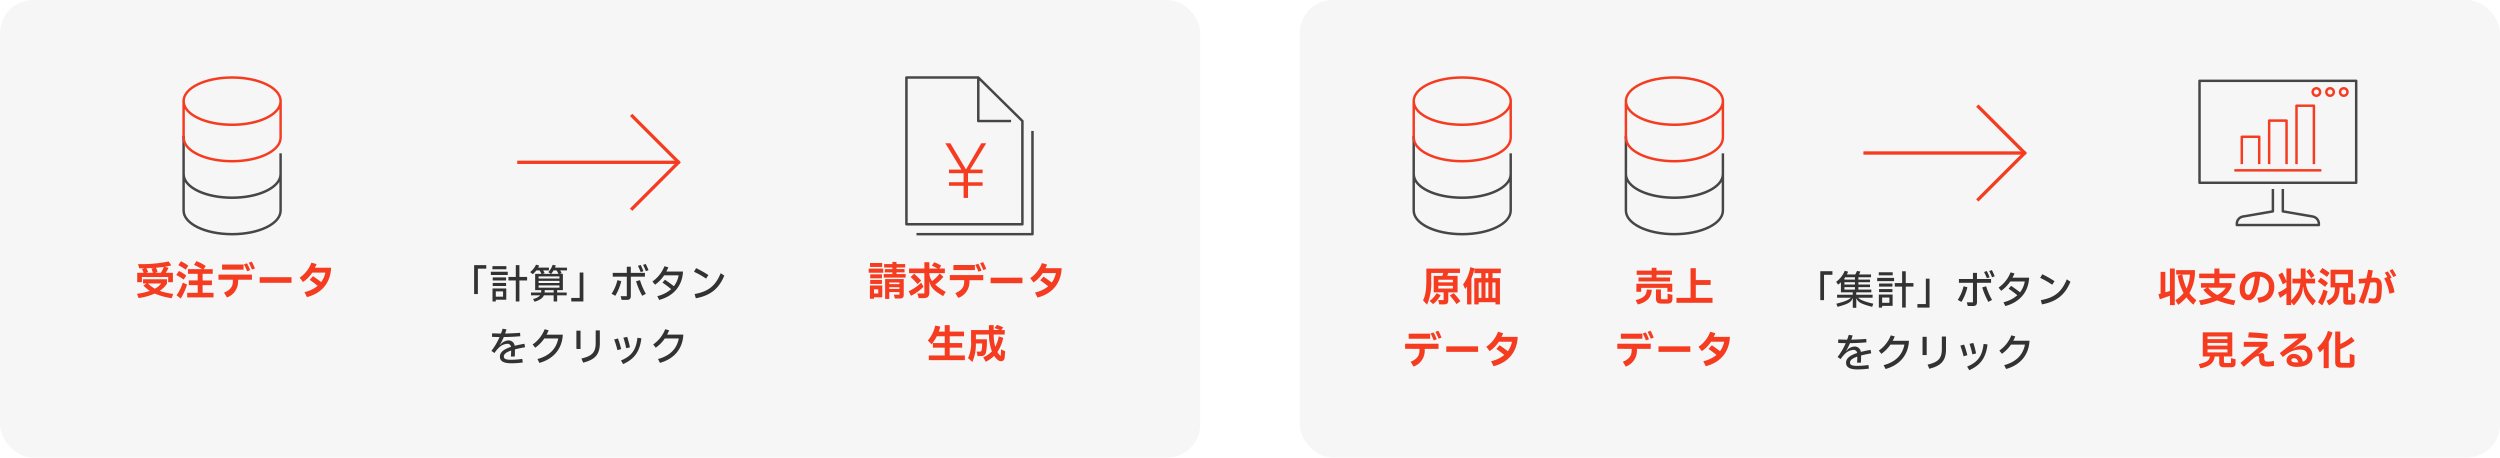 <svg xmlns="http://www.w3.org/2000/svg" xmlns:xlink="http://www.w3.org/1999/xlink" width="754" height="138" viewBox="0 0 754 138">
  <defs>
    <style>
      .cls-1 {
        fill: none;
      }

      .cls-2 {
        fill: #f6f6f6;
      }

      .cls-3 {
        fill: #323232;
      }

      .cls-4 {
        fill: #f53c20;
      }

      .cls-5 {
        fill: #464646;
      }

      .cls-6 {
        clip-path: url(#clip-path);
      }
    </style>
    <clipPath id="clip-path">
      <rect id="長方形_227" data-name="長方形 227" class="cls-1" width="48" height="44.25"/>
    </clipPath>
  </defs>
  <g id="グループ_2615" data-name="グループ 2615" transform="translate(-473 -2380)">
    <rect id="長方形_666" data-name="長方形 666" class="cls-2" width="362" height="138" rx="10" transform="translate(473 2380)"/>
    <g id="グループ_2468" data-name="グループ 2468" transform="translate(-18.999 -12.345)">
      <path id="パス_4429" data-name="パス 4429" class="cls-3" d="M-33.348-1.32V-8.976h2.532v-1.068h-3.66V-1.32ZM-20.82-6.48v-3.552h-1.092V-6.48h-2.22v1.068h2.22V.912h1.092V-5.412H-18.5V-6.48Zm-8.136-3.252V-8.8h4.2v-.936Zm4.62,2.664V-8.04h-5.1v.972Zm-4.536.732v.924h4.032v-.924Zm4.032,2.592v-.924h-4.032v.924Zm-3.1,4.668V.4h3.156V-3.012h-4.152V.924Zm2.184-3.036V-.528h-2.184V-2.112ZM-10.1-9.288c.1-.216.18-.444.252-.66l-.936-.192A6.6,6.6,0,0,1-12.1-7.92l.792.516h-2.508l.612-.216c-.144-.3-.3-.576-.456-.84h1.74v-.828h-3.252a3.828,3.828,0,0,0,.288-.648l-.924-.24A6.13,6.13,0,0,1-17.58-7.944l.792.636A7.652,7.652,0,0,0-15.7-8.46h.96c.192.336.372.684.564,1.056h-1.9V-2.5h1.824v.348c0,.132,0,.252-.012.372h-3.06v.852h2.772A3.883,3.883,0,0,1-16.7.156l.456.852c1.572-.5,2.436-1.08,2.808-1.932h2.94V.924h1.056V-.924h2.88v-.852h-2.88V-2.5h1.728V-7.4h-.96l.6-.2a7.139,7.139,0,0,0-.468-.852h2.076v-.828ZM-11.244-7.4a9.1,9.1,0,0,0,.72-1.056h.912A10.916,10.916,0,0,1-9.048-7.4Zm2.5,1.4h-6.288v-.636h6.288Zm0,1.356h-6.288v-.648h6.288Zm-6.288.708h6.288v.684h-6.288Zm1.812,2.16c.012-.132.024-.276.024-.432V-2.5h2.7v.72ZM-2.64-7.8V-.144H-5.184V.924h3.66V-7.8Zm20.76-.72a16.337,16.337,0,0,0-.852-1.872l-.8.288a15.615,15.615,0,0,1,.852,1.884Zm-1.536.3a17.914,17.914,0,0,0-.84-1.884l-.828.288a16.707,16.707,0,0,1,.852,1.884Zm-5,8.664c.84,0,1.2-.372,1.2-1.164V-6.564h4.248V-7.7H12.78V-9.552H11.568V-7.7H7.332v1.14h4.236V-.672H9.708L10,.444ZM8.1-.792A15.261,15.261,0,0,0,9.9-5.208l-1.164-.3A12.585,12.585,0,0,1,6.972-1.4Zm9.228-.6a18.556,18.556,0,0,1-1.776-4.116l-1.188.336a22.726,22.726,0,0,0,1.848,4.38ZM23.472-8.1A9.9,9.9,0,0,0,24.1-9.384l-1.188-.324a10.092,10.092,0,0,1-3.612,4.6l.78.972a10.856,10.856,0,0,0,2.748-2.832h4.368a7.41,7.41,0,0,1-1.428,3.288c-.84-.66-1.752-1.332-2.7-1.956l-.744.864a32.574,32.574,0,0,1,2.628,1.968A9.8,9.8,0,0,1,20.772-.684l.564,1.14C25.644-.708,28.3-3.72,28.512-8.1ZM36.18-7.044a30.41,30.41,0,0,0-3.708-2.088l-.636,1.1a25.019,25.019,0,0,1,3.636,2.052Zm-3.8,7c4.476-.84,6.984-2.928,8.592-6.84L39.876-7.6c-1.548,3.78-3.672,5.52-7.848,6.276ZM-23.3,18.5c-1.644,0-2.22-.276-2.22-1.008,0-.636.588-1.224,2.208-1.776,0,.5-.024,1.152-.072,1.824l1.164-.024c.048-.792.048-1.44.048-2.148.828-.216,1.836-.432,3.06-.648l-.192-1.044c-1.128.192-2.112.4-2.94.612a1.852,1.852,0,0,0-1.884-1.62,3.346,3.346,0,0,0-2.532,1.392l-.072-.036a16.15,16.15,0,0,0,1.2-2.376c1.56-.012,3.456-.1,4.98-.24l-.072-1.044c-1.476.132-3.132.2-4.5.228.132-.408.276-.828.408-1.26l-1.164-.2c-.168.516-.324,1-.5,1.464-1-.012-1.836-.036-2.676-.072l-.036,1.068c.7.024,1.452.048,2.292.06a20.288,20.288,0,0,1-2.46,4.176l.924.636a9.735,9.735,0,0,1,1.308-1.6,3.985,3.985,0,0,1,2.484-1.176,1.054,1.054,0,0,1,1.188.924c-2.46.8-3.348,1.776-3.348,2.94,0,1.368,1.116,2.016,3.432,2.016a28.4,28.4,0,0,0,3.456-.24l-.144-1.092A23.474,23.474,0,0,1-23.3,18.5Zm10.656-7.572a10.323,10.323,0,0,0,.624-1.308l-1.188-.324a10.076,10.076,0,0,1-3.624,4.6l.78.972a11.055,11.055,0,0,0,2.736-2.784h4.212c-.588,3.048-2.58,5.208-6.264,6.2l.576,1.164c4.236-1.188,6.852-4.188,7.056-8.52Zm11.04,8.436c3.588-.876,5.04-2.46,5.04-5.88V9.652H2.184V13.48c-.012,2.82-1.14,3.912-4.3,4.644Zm-.78-4.116V9.724H-3.636v5.52Zm14.9-.492a31.394,31.394,0,0,0-.828-3.168l-1.152.264a24.2,24.2,0,0,1,.852,3.168ZM10.464,19.8c3.576-1.6,5.028-3.936,5.5-7.764l-1.188-.168c-.42,3.588-1.644,5.46-4.968,6.852Zm-.588-4.512A27.965,27.965,0,0,0,8.9,12.076l-1.14.312A30.985,30.985,0,0,1,8.748,15.6Zm13.836-4.368a10.323,10.323,0,0,0,.624-1.308l-1.188-.324a10.076,10.076,0,0,1-3.624,4.6l.78.972a11.055,11.055,0,0,0,2.736-2.784h4.212c-.588,3.048-2.58,5.208-6.264,6.2l.576,1.164c4.236-1.188,6.852-4.188,7.056-8.52Z" transform="translate(669.474 2482.348)"/>
      <g id="グループ_536" data-name="グループ 536" transform="translate(226.85 -86.914)">
        <path id="パス_719" data-name="パス 719" class="cls-4" d="M-17164.107-16949.143l-.707-.707,13.941-13.941-13.941-13.941.707-.707,14.648,14.648Z" transform="translate(17619.961 19492)"/>
        <path id="パス_720" data-name="パス 720" class="cls-4" d="M-17156.008-17007.469h-48.949v-1h48.949Z" transform="translate(17626.105 19536.178)"/>
      </g>
      <path id="パス_4428" data-name="パス 4428" class="cls-4" d="M-20.28-5.46V-3.9h1.428V-6.72h-2.184a6.972,6.972,0,0,0,.852-1.5l-1.1-.336a18.718,18.718,0,0,0,1.956-.4l-.8-1.188a40.372,40.372,0,0,1-9.24.792l.384,1.272c.528,0,1.068,0,1.608-.012l-.8.228a7.073,7.073,0,0,1,.48,1.14h-1.92V-3.9h1.416V-5.46Zm-3.948-1.26.744-.228a5.271,5.271,0,0,0-.48-1.308c.816-.06,1.62-.144,2.364-.252a7.623,7.623,0,0,1-.912,1.788ZM-26.844-8.1c.78-.024,1.56-.06,2.328-.108l-.828.228A5.823,5.823,0,0,1-24.9-6.72h-2.136l.7-.228A5.372,5.372,0,0,0-26.844-8.1Zm8.088,7.74a20.486,20.486,0,0,1-4.092-.924A7.233,7.233,0,0,0-20.64-3.468v-1.3h-7.212V-3.5H-26.8l-.948.612a11.839,11.839,0,0,0,1.932,1.608A19.3,19.3,0,0,1-29.664-.4L-29.2.888a17.5,17.5,0,0,0,4.86-1.356,20.5,20.5,0,0,0,5.112,1.4ZM-22.392-3.5A5.562,5.562,0,0,1-24.3-1.932,10.356,10.356,0,0,1-26.388-3.5Zm12.5.5H-7.08V-4.416H-9.888v-2H-6.84v-1.4H-9.6l.648-.96a12.935,12.935,0,0,0-2.8-1.464L-12.48-9.1a22.2,22.2,0,0,1,2.46,1.272H-14.3v1.4h2.928v2h-2.688V-3h2.688V-.7h-3.168V.684H-6.6V-.7H-9.888Zm-4.32-5.88a13.223,13.223,0,0,0-2.232-1.332L-17.22-9a18.616,18.616,0,0,1,2.256,1.332Zm-.6,2.988a13.532,13.532,0,0,0-2.208-1.392l-.816,1.212A21.108,21.108,0,0,1-15.6-4.68Zm-1.668,6.936a19.066,19.066,0,0,0,1.9-4.224l-1.284-.576A13.5,13.5,0,0,1-17.748.036ZM4.032-9.768a20.605,20.605,0,0,1,.96,2.076l.888-.324a16.139,16.139,0,0,0-.936-2.076Zm.42,2.256A16.515,16.515,0,0,0,3.5-9.6l-.924.324a19.626,19.626,0,0,1,.948,2.088Zm-8.472-1.7V-7.68H2.46V-9.216ZM-.768-4.644v.5c0,1.548-.756,2.6-2.664,3.408l.876,1.44A5.073,5.073,0,0,0,.816-4.14v-.5H4.98V-6.18H-5.1v1.536ZM16.92-3.72V-5.4H7.32v1.68Zm7.056-4.536a11.553,11.553,0,0,0,.5-1.1l-1.56-.432a9.426,9.426,0,0,1-3.54,4.536l1.02,1.3a10.11,10.11,0,0,0,2.784-2.832h3.948a7.234,7.234,0,0,1-1.248,2.856c-.78-.6-1.6-1.188-2.484-1.788l-.984,1.116c.8.564,1.68,1.224,2.388,1.812A9.578,9.578,0,0,1,20.832-.912L21.576.6c4.488-1.152,7.1-4.308,7.284-8.856Z" transform="translate(562.998 2481.348)"/>
      <g id="_033_サーバー_1_" data-name="033_サーバー (1)" transform="translate(528.994 2405)">
        <g id="_楽楽販売" transform="translate(18.005 10.346)">
          <path id="パス_4215" data-name="パス 4215" class="cls-5" d="M51.868,39.6v6.25c0,3.723-6.4,6.749-14.255,6.749s-14.255-3.026-14.255-6.749V34.35H22.61v22.5c0,4.208,6.588,7.5,15,7.5s15-3.3,15-7.5V39.6h-.749Zm0,17.251c0,3.723-6.4,6.749-14.255,6.749s-14.255-3.026-14.255-6.749V48.237c1.953,3,7.513,5.119,14.255,5.119s12.3-2.115,14.255-5.119Z" transform="translate(-22.61 -16.35)"/>
          <path id="パス_4216" data-name="パス 4216" class="cls-4" d="M52.6,16.964c-.382-4.024-6.823-7.124-14.982-7.124s-14.607,3.1-14.982,7.124H22.61V28.339c0,4.208,6.588,7.5,15,7.5s15-3.3,15-7.5V16.964H52.6ZM37.614,10.589c7.858,0,14.255,3.026,14.255,6.749s-6.4,6.749-14.255,6.749-14.255-3.026-14.255-6.749,6.4-6.749,14.255-6.749Zm14.255,17.75c0,3.723-6.4,6.749-14.255,6.749s-14.255-3.026-14.255-6.749V19.725c1.953,3,7.513,5.119,14.255,5.119s12.3-2.115,14.255-5.119Z" transform="translate(-22.61 -9.84)"/>
        </g>
      </g>
      <g id="_012_書類と円マーク" data-name="012_書類と円マーク" transform="translate(754 2408)">
        <g id="_楽楽販売-2" data-name="_楽楽販売" transform="translate(10.999 7.346)">
          <path id="パス_4217" data-name="パス 4217" class="cls-5" d="M52.625,54.5V23.37a.347.347,0,0,0-.112-.264L39.21,9.98a.38.38,0,0,0-.268-.11H17.27a.379.379,0,0,0-.38.375V54.506a.379.379,0,0,0,.38.375H52.246a.379.379,0,0,0,.38-.375Zm-.759-.375H17.649v-43.5H38.562V23.37a.379.379,0,0,0,.38.375h9.887V23H39.321V11.148L51.866,23.524Z" transform="translate(-16.89 -9.87)"/>
          <path id="パス_4218" data-name="パス 4218" class="cls-5" d="M56.076,32.33V63.084H21.48v.749H56.456a.379.379,0,0,0,.38-.375V32.33h-.759Z" transform="translate(-18.063 -15.833)"/>
          <path id="パス_4219" data-name="パス 4219" class="cls-4" d="M38.662,53.88V50.214h-4.4v-1.08h4.4V46.41h-4.4V45.33H38L33.16,37.39h1.526L39.339,45.2h.089l4.564-7.808h1.5l-4.861,7.94H44.4v1.08H40v2.725h4.4v1.08H40V53.88H38.654Z" transform="translate(-21.047 -17.176)"/>
        </g>
      </g>
      <path id="パス_4316" data-name="パス 4316" class="cls-4" d="M-21.18-6.984h2.412v-1H-21.18v-.468h2.616V-9.5H-21.18v-.636h-1.248V-9.5h-2.484v1.056h2.484v.468H-24.72v1h2.292v.492h-2.616v1.068h6.612V-6.492H-21.18Zm-7.992-2.844V-8.64H-25.5V-9.828Zm3.984,2.952v-1.26h-4.38v1.26Zm-3.924.48v1.2h3.54V-6.4Zm5.748,7.416V-1.044h3.072v.768h-1.692l.312,1.164H-20.2c.888,0,1.2-.288,1.2-1.2V-4.98h-5.616v6Zm-2.208-4.536v-1.2h-3.54v1.2Zm5.28.072h-3.072v-.5h3.072Zm-7.68,4.4V.54h2.5V-3.036h-3.732v4Zm4.608-3.468h3.072v.516h-3.072Zm-3.324.624v1.26h-1.284v-1.26ZM-9.5-3.324a14.991,14.991,0,0,0,2.46-2.328l-1.116-1a11.789,11.789,0,0,1-2.292,2.28,4.11,4.11,0,0,1-.828-2.388H-6.6V-8.148H-8.28l.588-.876A13.183,13.183,0,0,0-9.8-10.044l-.708,1.008c.5.252,1.188.576,1.752.888h-2.52v-1.92h-1.5v1.92H-17.4v1.392h4.62V-.624H-14.9l.42,1.392h1.476c1.2,0,1.728-.48,1.728-1.68V-4.044h.108C-10.836-2.124-9.336-1.2-7.116.168l.78-1.272A17.59,17.59,0,0,1-9.5-3.324ZM-13.74-4.488a21.8,21.8,0,0,0-2.112-2.088l-1.08.984a21.836,21.836,0,0,1,2.1,2.148Zm0,.576a13.361,13.361,0,0,1-3.768,2.6l.684,1.38a14.184,14.184,0,0,0,3.8-2.724ZM4.032-9.768a20.605,20.605,0,0,1,.96,2.076l.888-.324a16.139,16.139,0,0,0-.936-2.076Zm.42,2.256A16.515,16.515,0,0,0,3.5-9.6l-.924.324a19.626,19.626,0,0,1,.948,2.088Zm-8.472-1.7V-7.68H2.46V-9.216ZM-.768-4.644v.5c0,1.548-.756,2.6-2.664,3.408l.876,1.44A5.073,5.073,0,0,0,.816-4.14v-.5H4.98V-6.18H-5.1v1.536ZM16.8-3.72V-5.4H7.2v1.68Zm6.936-4.536a11.554,11.554,0,0,0,.5-1.1l-1.56-.432a9.426,9.426,0,0,1-3.54,4.536l1.02,1.3a10.11,10.11,0,0,0,2.784-2.832h3.948a7.234,7.234,0,0,1-1.248,2.856c-.78-.6-1.6-1.188-2.484-1.788l-.984,1.116c.8.564,1.68,1.224,2.388,1.812A9.578,9.578,0,0,1,20.592-.912L21.336.6c4.488-1.152,7.1-4.308,7.284-8.856Zm-28.86,23.98h3.756V14.332H-5.124V12.268H-.816V10.876H-5.124V8.92H-6.636v1.956H-8.424A12.78,12.78,0,0,0-7.98,9.352l-1.512-.3a10.448,10.448,0,0,1-2.244,4.512l1.14,1.152a14.053,14.053,0,0,0,1.572-2.448h2.388v2.064h-3.576v1.392h3.576v2.34h-4.8V19.48H-.564V18.064h-4.56Zm15.372,2.508a4.019,4.019,0,0,1-1-1.212A11.656,11.656,0,0,0,11,12.748l-1.332-.432A11.175,11.175,0,0,1,8.6,15.436a14.511,14.511,0,0,1-.48-3.672H11.46V10.4H10.4l.624-.768A9.139,9.139,0,0,0,9.1,8.86l-.768.96a9.922,9.922,0,0,1,1.56.576H8.124V8.92H6.684V10.4H1.3v3.276a10.581,10.581,0,0,1-.912,5.184l1.3,1.176a13.064,13.064,0,0,0,1.068-5.58H4.632a9.912,9.912,0,0,1-.12,1.884c-.084.444-.252.564-.564.564H3.012l.252,1.344H4.272a1.387,1.387,0,0,0,1.56-1.236A15.814,15.814,0,0,0,6.06,13.18H2.76V11.764H6.7a14.476,14.476,0,0,0,.9,5.076,8.166,8.166,0,0,1-2.628,1.776l.756,1.344a9.6,9.6,0,0,0,2.544-1.776A5.132,5.132,0,0,0,9.4,19.444c.852.648,1.944.408,2.04-.744l.156-1.884-1.236-.588Z" transform="translate(783.567 2481.486)"/>
    </g>
    <g id="グループ_2482" data-name="グループ 2482">
      <rect id="長方形_666-2" data-name="長方形 666" class="cls-2" width="362" height="138" rx="10" transform="translate(865 2380)"/>
      <g id="グループ_2469" data-name="グループ 2469" transform="translate(12.261 -12.882)">
        <g id="グループ_547" data-name="グループ 547" transform="translate(601.59 -89.182)">
          <path id="パス_719-2" data-name="パス 719" class="cls-4" d="M-17164.107-16949.143l-.707-.707,13.941-13.941-13.941-13.941.707-.707,14.648,14.648Z" transform="translate(17619.961 19492)"/>
          <path id="パス_720-2" data-name="パス 720" class="cls-4" d="M-17156.008-17007.469h-48.949v-1h48.949Z" transform="translate(17626.105 19536.178)"/>
        </g>
        <g id="グループ_545" data-name="グループ 545" transform="translate(1124.739 2422.732)">
          <g id="グループ_544" data-name="グループ 544" class="cls-6" transform="translate(-1 -5.851)">
            <path id="パス_734" data-name="パス 734" class="cls-4" d="M40,53.625h-.75V45.75h-4.5v7.875H34v-8.25A.375.375,0,0,1,34.375,45h5.25a.375.375,0,0,1,.375.375Z" transform="translate(-21.25 -28.125)"/>
            <path id="パス_735" data-name="パス 735" class="cls-4" d="M62,45.5h-.75V32.75h-4.5V45.5H56V32.375A.375.375,0,0,1,56.375,32h5.25a.375.375,0,0,1,.375.375Z" transform="translate(-35 -20)"/>
            <path id="パス_736" data-name="パス 736" class="cls-4" d="M84,38h-.75V20.75h-4.5V38H78V20.375A.375.375,0,0,1,78.375,20h5.25a.375.375,0,0,1,.375.375Z" transform="translate(-48.75 -12.5)"/>
            <rect id="長方形_226" data-name="長方形 226" class="cls-4" width="26.25" height="0.75" transform="translate(10.875 27)"/>
            <path id="パス_737" data-name="パス 737" class="cls-5" d="M47.625,31.5H.375A.375.375,0,0,1,0,31.125V.375A.375.375,0,0,1,.375,0h47.25A.375.375,0,0,1,48,.375v30.75a.375.375,0,0,1-.375.375M.75,30.75h46.5V.75H.75Z" transform="translate(0 0)"/>
            <path id="パス_738" data-name="パス 738" class="cls-5" d="M55.125,99.25H30.375A.375.375,0,0,1,30,98.875V98.52a2.619,2.619,0,0,1,2.179-2.587l8.7-1.5V88h.75v6.75a.375.375,0,0,1-.311.369l-9.007,1.553A1.872,1.872,0,0,0,30.75,98.5h24a1.872,1.872,0,0,0-1.556-1.828l-9.008-1.553a.375.375,0,0,1-.311-.369V88h.75v6.434l8.7,1.5A2.619,2.619,0,0,1,55.5,98.52v.355a.375.375,0,0,1-.375.375" transform="translate(-18.75 -55)"/>
            <path id="パス_739" data-name="パス 739" class="cls-4" d="M92.5,9A1.5,1.5,0,1,1,94,7.5,1.5,1.5,0,0,1,92.5,9m0-2.25a.75.75,0,1,0,.75.75.751.751,0,0,0-.75-.75" transform="translate(-56.875 -3.75)"/>
            <path id="パス_740" data-name="パス 740" class="cls-4" d="M103.5,9A1.5,1.5,0,1,1,105,7.5,1.5,1.5,0,0,1,103.5,9m0-2.25a.75.75,0,1,0,.75.75.751.751,0,0,0-.75-.75" transform="translate(-63.75 -3.75)"/>
            <path id="パス_741" data-name="パス 741" class="cls-4" d="M114.5,9A1.5,1.5,0,1,1,116,7.5,1.5,1.5,0,0,1,114.5,9m0-2.25a.75.75,0,1,0,.75.75.751.751,0,0,0-.75-.75" transform="translate(-70.625 -3.75)"/>
          </g>
        </g>
        <g id="_033_サーバー" data-name="033_サーバー" transform="translate(868 2407.311)">
          <g id="_楽楽販売-3" data-name="_楽楽販売" transform="translate(18.74 8.572)">
            <path id="パス_4213" data-name="パス 4213" class="cls-5" d="M51.868,39.6v6.25c0,3.723-6.4,6.749-14.255,6.749s-14.255-3.026-14.255-6.749V34.35H22.61v22.5c0,4.208,6.588,7.5,15,7.5s15-3.3,15-7.5V39.6h-.749Zm0,17.251c0,3.723-6.4,6.749-14.255,6.749s-14.255-3.026-14.255-6.749V48.237c1.953,3,7.513,5.119,14.255,5.119s12.3-2.115,14.255-5.119Z" transform="translate(-22.61 -16.35)"/>
            <path id="パス_4214" data-name="パス 4214" class="cls-4" d="M52.6,16.964c-.382-4.024-6.823-7.124-14.982-7.124s-14.607,3.1-14.982,7.124H22.61V28.339c0,4.208,6.588,7.5,15,7.5s15-3.3,15-7.5V16.964H52.6ZM37.614,10.589c7.858,0,14.255,3.026,14.255,6.749s-6.4,6.749-14.255,6.749-14.255-3.026-14.255-6.749S29.756,10.589,37.614,10.589Zm14.255,17.75c0,3.723-6.4,6.749-14.255,6.749s-14.255-3.026-14.255-6.749V19.725c1.953,3,7.513,5.119,14.255,5.119s12.3-2.115,14.255-5.119Z" transform="translate(-22.61 -9.84)"/>
          </g>
        </g>
        <g id="_033_サーバー-2" data-name="033_サーバー" transform="translate(933 2408.162)">
          <g id="_楽楽販売-4" data-name="_楽楽販売" transform="translate(17.739 7.72)">
            <path id="パス_4213-2" data-name="パス 4213" class="cls-5" d="M51.868,39.6v6.25c0,3.723-6.4,6.749-14.255,6.749s-14.255-3.026-14.255-6.749V34.35H22.61v22.5c0,4.208,6.588,7.5,15,7.5s15-3.3,15-7.5V39.6h-.749Zm0,17.251c0,3.723-6.4,6.749-14.255,6.749s-14.255-3.026-14.255-6.749V48.237c1.953,3,7.513,5.119,14.255,5.119s12.3-2.115,14.255-5.119Z" transform="translate(-22.61 -16.35)"/>
            <path id="パス_4214-2" data-name="パス 4214" class="cls-4" d="M52.6,16.964c-.382-4.024-6.823-7.124-14.982-7.124s-14.607,3.1-14.982,7.124H22.61V28.339c0,4.208,6.588,7.5,15,7.5s15-3.3,15-7.5V16.964H52.6ZM37.614,10.589c7.858,0,14.255,3.026,14.255,6.749s-6.4,6.749-14.255,6.749-14.255-3.026-14.255-6.749S29.756,10.589,37.614,10.589Zm14.255,17.75c0,3.723-6.4,6.749-14.255,6.749s-14.255-3.026-14.255-6.749V19.725c1.953,3,7.513,5.119,14.255,5.119s12.3-2.115,14.255-5.119Z" transform="translate(-22.61 -9.84)"/>
          </g>
        </g>
        <path id="パス_4320" data-name="パス 4320" class="cls-4" d="M-33.648-2.9V-9.072h-1.428V-2.52l-.636.18.4,1.548,3.06-1.08V.96H-30.8V-10.08h-1.452V-3.3Zm7.26.252A13.388,13.388,0,0,0-24.72-8.52V-9.588h-5.652v1.332h1.692l-1.224.312A17.151,17.151,0,0,0-28.14-2.688,11.216,11.216,0,0,1-30.612-.516l.852,1.4a13.8,13.8,0,0,0,2.472-2.28A13.892,13.892,0,0,0-25.188.84l.876-1.38A11.755,11.755,0,0,1-26.388-2.652Zm.144-5.6a11.2,11.2,0,0,1-1.008,4.2,18.051,18.051,0,0,1-1.272-4.2ZM-12.516-.432a24.806,24.806,0,0,1-3.864-.96,7.081,7.081,0,0,0,2.712-3.3v-.984h-3.66v-1.5h4.764V-8.544h-4.764V-10.08h-1.536v1.536h-4.572v1.368h4.572v1.5H-22.9v1.368h1.812l-1.1.648a11.913,11.913,0,0,0,2.532,2.28,19.5,19.5,0,0,1-3.828.912l.5,1.428A20.4,20.4,0,0,0-18.012-.48,23.534,23.534,0,0,0-12.96.96Zm-2.892-3.876A6.366,6.366,0,0,1-18-2.088a8.9,8.9,0,0,1-2.724-2.22Zm9.6-4.812A5.141,5.141,0,0,0-11.22-3.864c0,2.364,1.308,3.348,2.652,3.348,1.932,0,2.94-2.352,3.492-7.092A2.852,2.852,0,0,1-2.412-4.584c0,1.98-.972,3.036-3.492,3.324L-5.472.276C-2.4-.048-.78-1.8-.78-4.632-.78-7.26-2.856-9.12-5.808-9.12ZM-8.58-2.16c-.636,0-1.068-.588-1.068-1.716a3.645,3.645,0,0,1,3-3.732C-7.14-3.7-7.92-2.16-8.58-2.16Zm20.1-3.432V-7.02H8.664c-.012-.288-.012-.6-.012-.924v-2.124H7.2v2.124c0,.324,0,.636-.012.924h-2.5v1.428h2.4c-.24,1.944-.924,3.2-2.772,5.124v-9.624H2.88V-6.24A21.359,21.359,0,0,0,1.644-8.88l-1.212.7A27.874,27.874,0,0,1,1.776-5.292l1.1-.66v1.668A12.09,12.09,0,0,1,.336-2.808l.6,1.572A11.1,11.1,0,0,0,2.88-2.6V.948H4.32V.06l.8,1.008C6.864-.888,7.752-2.22,7.86-4.476h.12c.132,2.292.96,3.456,2.808,5.544l.972-1.38C9.744-2.328,9-3.588,8.76-5.592Zm-.18-2.352a9.2,9.2,0,0,0-1.488-1.98l-.96.732a16.555,16.555,0,0,1,1.44,2.04Zm4.572-.78a12.794,12.794,0,0,0-2.22-1.488l-.84,1.164A19.668,19.668,0,0,1,15.1-7.56ZM22.4-.588h-.7c-.168,0-.216-.024-.216-.216V-4.38h1.44V-9.708H16.188V-4.38H17.52C17.484-2,16.836-1.236,14.952-.324l.756,1.356c2.424-1.2,3.192-2.676,3.228-5.412h1.092V-.372c0,.876.36,1.2,1.152,1.2h1.308c.828,0,1.152-.324,1.152-1.2V-2.28L22.4-2.688Zm-.936-7.74v2.592h-3.84V-8.328ZM15.4-5.7a13.335,13.335,0,0,0-2.208-1.6l-.9,1.164a19.846,19.846,0,0,1,2.244,1.584Zm-1.38,1.968A14.338,14.338,0,0,1,12.4.084l1.284.96a18.42,18.42,0,0,0,1.62-4.26ZM36-7.944A17.3,17.3,0,0,0,34.872-9.9l-.912.432a18.224,18.224,0,0,1,1.152,1.956Zm-7.512.684c.156-.7.3-1.428.456-2.22l-1.428-.228c-.168.936-.348,1.788-.528,2.58l-2.328.192L24.8-5.52l1.836-.168A34.988,34.988,0,0,1,24.66-.012l1.464.576a39.646,39.646,0,0,0,2.04-6.4l.852-.072c.912-.084,1.14.288,1.14.948,0,3.624-.264,3.936-1.08,3.936a10.681,10.681,0,0,1-1.344-.132L27.636.3a14.787,14.787,0,0,0,1.728.156c1.584,0,2.292-.612,2.292-5.268,0-1.752-.8-2.64-2.58-2.5ZM34.6-7.284a18.1,18.1,0,0,0-1.164-1.944l-.9.432c.264.4.528.828.78,1.272l-.96.42a16.514,16.514,0,0,1,1.6,4.632l1.536-.444a17.65,17.65,0,0,0-1.368-4.14Zm-48.45,25.7h-1.692c-.36,0-.432-.144-.432-.444V16.444h2.52V9.16h-8.9v7.284h2.16c-.228,1.3-1.032,1.752-3.372,2.3l.468,1.284c2.76-.576,4.056-1.488,4.356-3.588h1.344v1.908c0,.96.4,1.356,1.524,1.356h2.112c.9,0,1.3-.4,1.3-1.248V17.3l-1.38-.36Zm-1.068-7.2h-6v-.8h6Zm-6,1.956v-.8h6v.8Zm6,1.152v.888h-6V14.32Zm12.18-4.692c-1.632-.2-3.48-.372-5.736-.468l-.192,1.548c2.256.072,4.152.24,5.748.444Zm1.836,8.136A6.209,6.209,0,0,1-2.562,18C-3.726,18-3.81,17.752-3.81,16.4c0-.648-.312-.984-.648-.984a1.787,1.787,0,0,0-1.032.36l-.072-.072,2.712-2.364V12.052H-9.99v1.476h4.74L-11,18.4l1.02,1.176c.84-.732,2.3-2.052,2.688-2.376.792-.636,1.14-.864,1.512-.864.3,0,.468.192.456.984-.024,1.524.78,2.172,2.448,2.172a10.966,10.966,0,0,0,2-.2ZM7.47,13.12a4.284,4.284,0,0,0-2.46.984l-.06-.084,3.84-3.144V9.52l-6.6.144.036,1.452,4.344-.132L.87,15.436l.936,1.176A12.228,12.228,0,0,1,3.87,15.184a6.4,6.4,0,0,1,3.12-.8c1.548,0,2.184.624,2.184,1.824A1.8,1.8,0,0,1,7.782,18a2.585,2.585,0,0,0-2.64-2.3A2.014,2.014,0,0,0,2.91,17.572c0,1.272,1.068,2.016,3.072,2.016,2.94,0,4.728-1.272,4.728-3.432A2.908,2.908,0,0,0,7.47,13.12Zm-3.1,4.452c0-.36.264-.588.78-.588.684,0,1.092.336,1.3,1.248-.144.012-.3.012-.468.012C4.782,18.244,4.374,18.016,4.374,17.572ZM15.39,8.728A9.981,9.981,0,0,1,12.15,13.8l.78,1.428a11.745,11.745,0,0,0,1.176-1.14V19.96H15.63V11.968A12.985,12.985,0,0,0,16.77,9.22Zm4.344,9.66c-.468,0-.612-.108-.612-.576V14.248a17.94,17.94,0,0,0,4.32-2.508l-.972-1.188a13.027,13.027,0,0,1-3.348,2.124V8.92H17.586v9.168c0,1.26.528,1.74,1.788,1.74h2.508c1.116,0,1.524-.408,1.524-1.524v-2.22l-1.44-.408v2.712Z" transform="translate(1147.45 2483.945)"/>
        <path id="パス_4430" data-name="パス 4430" class="cls-4" d="M-4.5-7.644c.072-.228.18-.6.252-.888H-.672v-1.3h-10.14v3.54c0,2.7-.264,4.632-1.008,6.036l1.224,1.3A16.391,16.391,0,0,0-9.348-6.264V-8.532h3.612a5.08,5.08,0,0,1-.252.888h-2.6v4.968H-5.6V-.348H-7.236l.324,1.3H-5.5c.96,0,1.308-.36,1.308-1.284v-2.34h2.8V-7.644ZM-7.2-5.7v-.792h4.392V-5.7Zm0,1.872v-.816h4.392v.816Zm3.456,2.1A21.5,21.5,0,0,1-1.716.864L-.552-.012a15.515,15.515,0,0,0-2.04-2.424Zm-3.972-.7A7.281,7.281,0,0,1-9.84-.084l1.068.948A9.088,9.088,0,0,0-6.5-1.812ZM11.64-9.84H3.7c0-.024.012-.048.012-.072l-1.284-.36a11.794,11.794,0,0,1-2.16,5.2L.9-3.684c.192-.24.384-.48.564-.744V.96h1.32V-6.864a15.587,15.587,0,0,0,.9-2.928v1.32H5.76V-6.96H3.648V.96h1.32V.3h5.076V.96h1.344V-6.96H9.156V-8.472H11.64ZM7.056-6.96V-8.472h.8V-6.96Zm-1.248,1.3V-1h-.84V-5.664ZM7.884-1H7.032V-5.664h.852ZM9.108-1V-5.664h.936V-1ZM-8.088,9.232a20.605,20.605,0,0,1,.96,2.076l.888-.324a16.139,16.139,0,0,0-.936-2.076Zm.42,2.256A16.515,16.515,0,0,0-8.616,9.4l-.924.324a19.626,19.626,0,0,1,.948,2.088Zm-8.472-1.7V11.32h6.48V9.784Zm3.252,4.572v.5c0,1.548-.756,2.6-2.664,3.408l.876,1.44A5.073,5.073,0,0,0-11.3,14.86v-.5H-7.14V12.82H-17.22v1.536ZM4.8,15.28V13.6H-4.8v1.68Zm7.056-4.536a11.554,11.554,0,0,0,.5-1.1L10.8,9.208a9.426,9.426,0,0,1-3.54,4.536l1.02,1.3a10.11,10.11,0,0,0,2.784-2.832h3.948a7.234,7.234,0,0,1-1.248,2.856c-.78-.6-1.6-1.188-2.484-1.788L10.3,14.392c.8.564,1.68,1.224,2.388,1.812a9.578,9.578,0,0,1-3.972,1.884L9.456,19.6c4.488-1.152,7.1-4.308,7.284-8.856Z" transform="translate(901.738 2483.732)"/>
        <path id="パス_4431" data-name="パス 4431" class="cls-4" d="M-10.836-7.164v1.2h9.552v-1.2H-5.412V-7.98H-.744V-9.228H-5.412v-.852h-1.44v.852h-4.524V-7.98h4.524v.816Zm8.724,3.132v1.188H-.648V-5.28H-11.46v2.436h1.44V-4.032Zm.06,3.444H-3.624c-.36,0-.432-.144-.432-.444v-2.52h-1.5v2.7c0,1.1.42,1.56,1.608,1.56h1.86C-1.056.708-.6.252-.6-.732V-1.92l-1.452-.36ZM-11,.984C-8.052.18-6.96-1.284-6.816-3.444l-1.5-.084C-8.436-1.98-8.9-1.092-11.7-.312ZM11.5.48V-1.008H6.456v-3.9h4.476V-6.372H6.456V-9.96H4.872v8.952H.624V.48ZM-8.088,9.232a20.605,20.605,0,0,1,.96,2.076l.888-.324a16.139,16.139,0,0,0-.936-2.076Zm.42,2.256A16.515,16.515,0,0,0-8.616,9.4l-.924.324a19.626,19.626,0,0,1,.948,2.088Zm-8.472-1.7V11.32h6.48V9.784Zm3.252,4.572v.5c0,1.548-.756,2.6-2.664,3.408l.876,1.44A5.073,5.073,0,0,0-11.3,14.86v-.5H-7.14V12.82H-17.22v1.536ZM4.8,15.28V13.6H-4.8v1.68Zm7.056-4.536a11.554,11.554,0,0,0,.5-1.1L10.8,9.208a9.426,9.426,0,0,1-3.54,4.536l1.02,1.3a10.11,10.11,0,0,0,2.784-2.832h3.948a7.234,7.234,0,0,1-1.248,2.856c-.78-.6-1.6-1.188-2.484-1.788L10.3,14.392c.8.564,1.68,1.224,2.388,1.812a9.578,9.578,0,0,1-3.972,1.884L9.456,19.6c4.488-1.152,7.1-4.308,7.284-8.856Z" transform="translate(965.738 2483.732)"/>
        <path id="パス_4432" data-name="パス 4432" class="cls-3" d="M-33.348-1.32V-8.976h2.532v-1.068h-3.66V-1.32ZM-18.7-2.052v-.912h-4.932v-.72h4.548v-.828h-3.9v-.744h3.5v-.768h-3.5v-.72h3.5v-.768h-3.5V-8.22h3.816v-.84H-22.8a7.522,7.522,0,0,0,.42-.888l-1.032-.18A8.015,8.015,0,0,1-23.94-9.06h-2.532a7.544,7.544,0,0,0,.384-.84l-1.008-.3a7.718,7.718,0,0,1-2.6,3.348l.612.852a9.217,9.217,0,0,0,.828-.708v3.024h3.576v.72h-4.728v.912h4.176c-.72.732-2.124,1.236-4.4,1.8l.372.948c2.76-.78,4-1.212,4.476-2.5h.108V.984h1.056V-1.8h.1C-23.04-.516-21.648-.084-18.84.7l.36-.948c-2.376-.552-3.84-1.08-4.584-1.8Zm-5.328-5.46h-3.168V-7.92c.072-.1.144-.192.216-.3h2.952Zm-3.168,1.488v-.72h3.168v.72Zm3.168.768v.744h-3.168v-.744ZM-8.7-6.48v-3.552H-9.792V-6.48h-2.22v1.068h2.22V.912H-8.7V-5.412h2.316V-6.48Zm-8.136-3.252V-8.8h4.2v-.936Zm4.62,2.664V-8.04h-5.1v.972Zm-4.536.732v.924h4.032v-.924Zm4.032,2.592v-.924h-4.032v.924Zm-3.1,4.668V.4h3.156V-3.012h-4.152V.924Zm2.184-3.036V-.528h-2.184V-2.112ZM-2.64-7.8V-.144H-5.184V.924h3.66V-7.8Zm20.76-.72a16.337,16.337,0,0,0-.852-1.872l-.8.288a15.615,15.615,0,0,1,.852,1.884Zm-1.536.3a17.914,17.914,0,0,0-.84-1.884l-.828.288a16.707,16.707,0,0,1,.852,1.884Zm-5,8.664c.84,0,1.2-.372,1.2-1.164V-6.564h4.248V-7.7H12.78V-9.552H11.568V-7.7H7.332v1.14h4.236V-.672H9.708L10,.444ZM8.1-.792A15.261,15.261,0,0,0,9.9-5.208l-1.164-.3A12.585,12.585,0,0,1,6.972-1.4Zm9.228-.6a18.556,18.556,0,0,1-1.776-4.116l-1.188.336a22.726,22.726,0,0,0,1.848,4.38ZM23.472-8.1A9.9,9.9,0,0,0,24.1-9.384l-1.188-.324a10.092,10.092,0,0,1-3.612,4.6l.78.972a10.856,10.856,0,0,0,2.748-2.832h4.368a7.41,7.41,0,0,1-1.428,3.288c-.84-.66-1.752-1.332-2.7-1.956l-.744.864a32.574,32.574,0,0,1,2.628,1.968A9.8,9.8,0,0,1,20.772-.684l.564,1.14C25.644-.708,28.3-3.72,28.512-8.1ZM36.18-7.044a30.41,30.41,0,0,0-3.708-2.088l-.636,1.1a25.019,25.019,0,0,1,3.636,2.052Zm-3.8,7c4.476-.84,6.984-2.928,8.592-6.84L39.876-7.6c-1.548,3.78-3.672,5.52-7.848,6.276ZM-23.3,18.5c-1.644,0-2.22-.276-2.22-1.008,0-.636.588-1.224,2.208-1.776,0,.5-.024,1.152-.072,1.824l1.164-.024c.048-.792.048-1.44.048-2.148.828-.216,1.836-.432,3.06-.648l-.192-1.044c-1.128.192-2.112.4-2.94.612a1.852,1.852,0,0,0-1.884-1.62,3.346,3.346,0,0,0-2.532,1.392l-.072-.036a16.15,16.15,0,0,0,1.2-2.376c1.56-.012,3.456-.1,4.98-.24l-.072-1.044c-1.476.132-3.132.2-4.5.228.132-.408.276-.828.408-1.26l-1.164-.2c-.168.516-.324,1-.5,1.464-1-.012-1.836-.036-2.676-.072l-.036,1.068c.7.024,1.452.048,2.292.06a20.288,20.288,0,0,1-2.46,4.176l.924.636a9.735,9.735,0,0,1,1.308-1.6,3.985,3.985,0,0,1,2.484-1.176,1.054,1.054,0,0,1,1.188.924c-2.46.8-3.348,1.776-3.348,2.94,0,1.368,1.116,2.016,3.432,2.016a28.4,28.4,0,0,0,3.456-.24l-.144-1.092A23.474,23.474,0,0,1-23.3,18.5Zm10.656-7.572a10.323,10.323,0,0,0,.624-1.308l-1.188-.324a10.076,10.076,0,0,1-3.624,4.6l.78.972a11.055,11.055,0,0,0,2.736-2.784h4.212c-.588,3.048-2.58,5.208-6.264,6.2l.576,1.164c4.236-1.188,6.852-4.188,7.056-8.52Zm11.04,8.436c3.588-.876,5.04-2.46,5.04-5.88V9.652H2.184V13.48c-.012,2.82-1.14,3.912-4.3,4.644Zm-.78-4.116V9.724H-3.636v5.52Zm14.9-.492a31.394,31.394,0,0,0-.828-3.168l-1.152.264a24.2,24.2,0,0,1,.852,3.168ZM10.464,19.8c3.576-1.6,5.028-3.936,5.5-7.764l-1.188-.168c-.42,3.588-1.644,5.46-4.968,6.852Zm-.588-4.512A27.965,27.965,0,0,0,8.9,12.076l-1.14.312A30.985,30.985,0,0,1,8.748,15.6Zm13.836-4.368a10.323,10.323,0,0,0,.624-1.308l-1.188-.324a10.076,10.076,0,0,1-3.624,4.6l.78.972a11.055,11.055,0,0,0,2.736-2.784h4.212c-.588,3.048-2.58,5.208-6.264,6.2l.576,1.164c4.236-1.188,6.852-4.188,7.056-8.52Z" transform="translate(1044.214 2484.73)"/>
      </g>
    </g>
  </g>
</svg>
